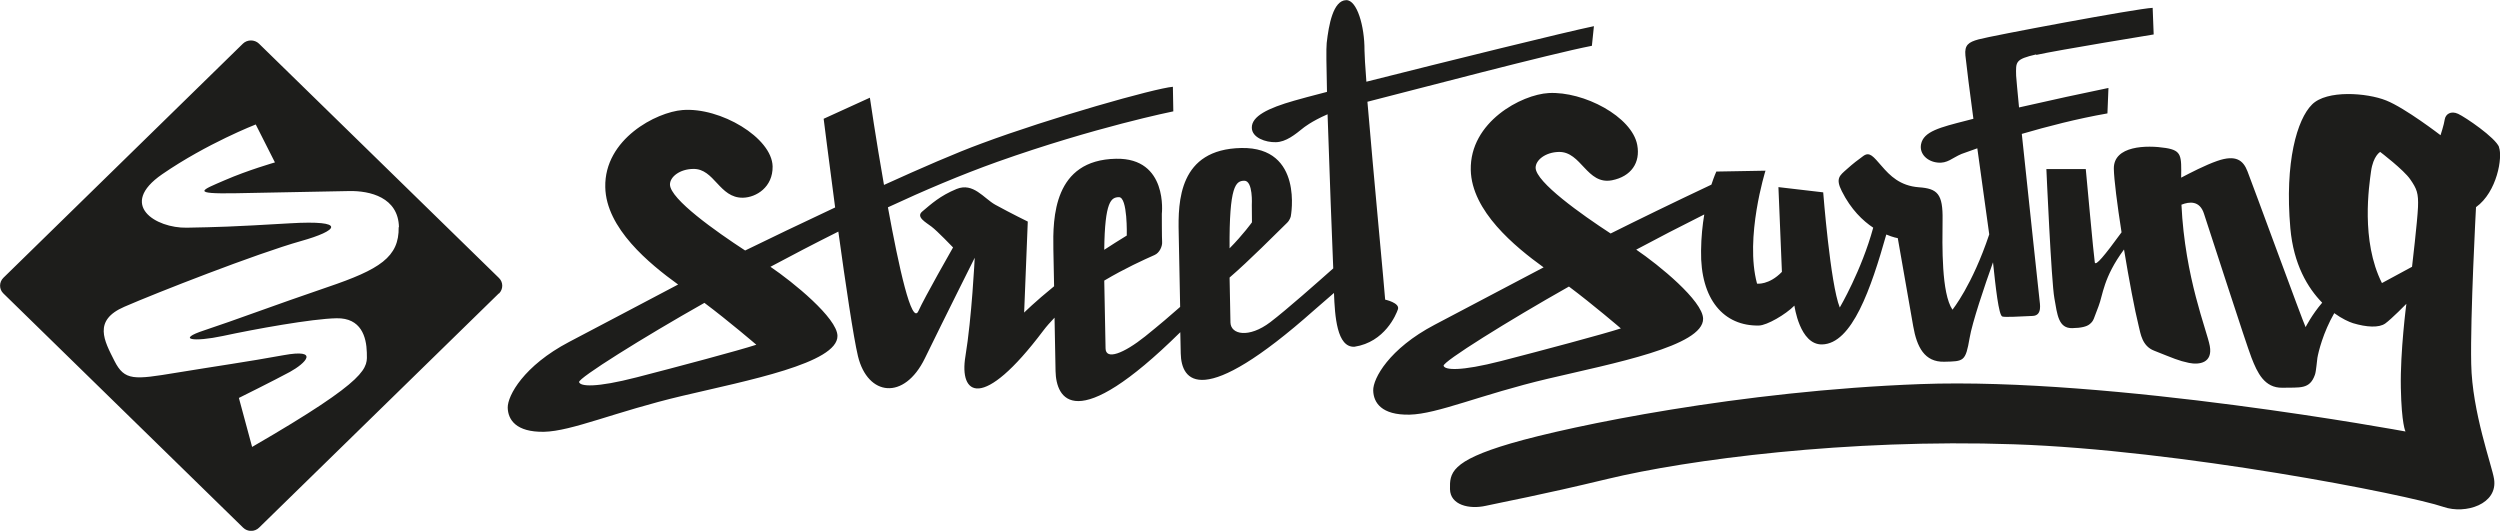 <?xml version="1.0" encoding="UTF-8"?><svg id="Warstwa_2" xmlns="http://www.w3.org/2000/svg" viewBox="0 0 171.95 36.51"><defs><style>.cls-1{fill:#1d1d1b;}</style></defs><g id="Warstwa_1-2"><path class="cls-1" d="M27.42,15.62c.04,2.06-1.3,2.91-4.9,4.13-3.61,1.23-6.38,2.28-8.47,2.97-1.98,.65-.7,.81,1.27,.39,2.18-.47,6.14-1.19,7.83-1.22,1.69-.03,2.05,1.28,2.08,2.35,.02,1.07,.37,1.72-7.89,6.5l-.91-3.37s2.42-1.2,3.51-1.79c1.09-.6,2.08-1.61-.44-1.15-2.52,.46-4.54,.74-7.4,1.21-2.86,.47-3.53,.57-4.23-.82-.7-1.39-1.49-2.78,.68-3.72,2.18-.95,9.1-3.66,12.15-4.52,2.54-.71,3.26-1.46-.78-1.22-4.04,.24-4.98,.26-7.08,.3-2.11,.04-4.76-1.56-1.68-3.68,3.08-2.12,6.43-3.42,6.43-3.42l1.32,2.61s-1.85,.53-3.44,1.22c-1.59,.69-2.43,.96,.78,.9,3.21-.06,6.33-.12,7.76-.15,1.43-.03,3.39,.43,3.43,2.49m6.88,4.56c.3-.3,.3-.78,0-1.07L17.81,3c-.3-.29-.8-.29-1.1,0L.23,19.11c-.3,.3-.3,.78,0,1.07l16.49,16.11c.3,.3,.8,.3,1.1,0l16.49-16.11Zm50.25-3.1c-.03-4.34,.43-4.65,1.01-4.66,.62-.01,.52,1.67,.52,1.67,0,.62,.01,1.19,.01,1.19,0,0-.6,.84-1.55,1.8m-8.61,.09c.04-3.36,.48-3.61,1.01-3.62,.61-.01,.54,2.64,.54,2.64-.54,.33-1.06,.66-1.55,.98m-23.93,6.53c-1.15,.38-5.39,1.51-8.22,2.24-2.83,.73-3.89,.63-3.97,.33-.07-.27,4.42-3.08,8.62-5.45,1.67,1.25,3.57,2.88,3.57,2.88M109.49,3.15l.14-1.35c-1.9,.39-10.11,2.42-15.65,3.82-.08-1.06-.13-1.84-.13-2.15,.01-1.68-.52-3.48-1.26-3.46-.9,.02-1.2,1.71-1.34,2.95-.04,.35-.02,1.64,.02,3.36-1.06,.27-1.85,.49-2.24,.6-1.83,.52-2.95,1.08-2.93,1.87,.01,.68,.95,1.01,1.65,.99,.7-.01,1.33-.53,1.89-.98,0,0,.54-.45,1.67-.94,.12,3.78,.31,8.64,.39,10.6-.99,.88-3.2,2.84-4.33,3.7-1.48,1.12-2.72,.85-2.74,.02l-.06-3.09c1.34-1.15,3.22-3.05,3.96-3.77,.2-.2,.25-.44,.25-.44,0,0,.91-4.78-3.4-4.7-4.3,.08-4.36,3.67-4.31,5.84l.1,5.09c-.57,.51-1.5,1.3-2.41,2.03-1.48,1.18-2.71,1.65-2.72,.82l-.09-4.66c1.41-.84,2.74-1.44,3.46-1.76,.35-.15,.54-.61,.52-.89-.02-.29-.02-1.94-.02-1.94,0,0,.45-3.86-3.15-3.79-4.3,.08-4.35,4.05-4.31,6.22l.05,2.55c-1.34,1.09-2.06,1.81-2.06,1.81l.25-6.26s-1.13-.55-2.24-1.16c-.79-.44-1.51-1.55-2.66-1.08-1.14,.47-1.74,1.03-2.36,1.55-.45,.38,.25,.74,.64,1.04,.39,.29,1.48,1.43,1.48,1.43,0,0-1.98,3.47-2.38,4.37-.46,1.03-1.35-3.02-2.1-7.13,2.47-1.15,5.04-2.24,7.53-3.13,6.73-2.39,12.1-3.47,12.1-3.47l-.03-1.69c-1.23,.1-8.44,2.14-13.16,3.9-1.72,.63-4.16,1.69-6.71,2.85-.56-3.18-.97-6-.97-6l-3.18,1.45s.35,2.79,.79,6.1c-2.35,1.1-4.57,2.17-6.19,2.96-2.01-1.31-5.15-3.53-5.17-4.53-.01-.53,.67-1.07,1.6-1.08,1.46-.03,1.79,2.01,3.42,1.98,.92-.02,2.06-.73,2.04-2.15-.04-1.98-3.6-4.09-6.2-3.88-1.79,.14-5.38,1.99-5.31,5.3,.05,2.83,3.03,5.27,5.01,6.7-2.35,1.23-5.33,2.82-7.5,3.95-3.12,1.64-4.23,3.69-4.22,4.52,.02,.83,.57,1.69,2.49,1.66,1.93-.04,4.9-1.38,9.51-2.47,4.49-1.06,10.71-2.25,10.68-4.13-.02-1.23-3.06-3.7-4.61-4.75,1.44-.77,3.01-1.59,4.67-2.42,.49,3.56,1.04,7.27,1.35,8.57,.67,2.75,3.18,3.06,4.6,.15,1.42-2.91,3.43-6.92,3.43-6.92,0,0-.2,4.13-.64,6.78-.44,2.65,1.15,3.82,5.35-1.76,.23-.31,.5-.6,.78-.9l.07,3.68c.04,1.88,1.3,4.5,8.58-2.68l.03,1.46c.04,1.92,1.43,3.9,9.18-2.98l1.36-1.18c.06,1.61,.2,3.76,1.41,3.7,2.09-.32,2.87-2.22,2.99-2.58,.14-.44-.88-.66-.88-.66-.04-.65-.81-8.73-1.22-13.61,3.22-.82,12.65-3.31,15.4-3.84m2.03,19.43c-1.16,.38-5.39,1.51-8.22,2.24-2.84,.73-3.89,.62-3.97,.33-.08-.27,4.42-3.08,8.62-5.45,1.67,1.25,3.57,2.88,3.57,2.88M140.04,3.78c1.47-.33,8.09-1.41,8.09-1.41l-.07-1.83c-1.07,.04-11.13,1.93-11.98,2.17-.68,.19-.97,.38-.9,1.1,.09,.85,.3,2.51,.55,4.36-.16,.04-.31,.08-.46,.12-1.84,.47-2.97,.75-3.14,1.63-.13,.67,.44,1.19,1.13,1.26,.68,.08,1.01-.32,1.65-.59,0,0,.4-.15,1.09-.39,.33,2.43,.67,4.82,.82,5.92-1.18,3.53-2.53,5.18-2.53,5.18-.76-1.13-.7-4.36-.68-6.17,.03-1.8-.35-2.16-1.64-2.25-1.29-.1-1.98-.8-2.55-1.46-.57-.65-.82-1-1.25-.7-.42,.31-.67,.49-1.15,.92-.48,.43-.79,.62-.34,1.51,.63,1.26,1.45,2.04,2.16,2.51-.8,2.94-2.3,5.49-2.3,5.49-.65-1.61-1.14-7.92-1.14-7.92l-3.08-.36,.24,5.83c-.89,.92-1.71,.81-1.71,.81-.86-3.17,.58-7.77,.58-7.77l-3.38,.06s-.15,.32-.34,.9c-2.63,1.24-5.15,2.47-6.93,3.36-2.01-1.31-5.14-3.53-5.16-4.52,0-.53,.67-1.07,1.6-1.09,1.55-.03,1.92,2.28,3.65,1.95,1.32-.26,1.97-1.21,1.74-2.43-.36-1.95-3.68-3.7-6.09-3.57-1.86,.1-5.43,1.98-5.36,5.29,.06,2.83,3.03,5.27,5.01,6.7-2.36,1.23-5.33,2.82-7.5,3.95-3.12,1.64-4.24,3.69-4.22,4.52,.02,.83,.57,1.7,2.5,1.66,1.92-.04,4.9-1.38,9.51-2.47,4.49-1.06,10.71-2.24,10.68-4.13-.02-1.23-3.05-3.7-4.6-4.75,1.44-.77,3.02-1.59,4.68-2.42-.12,.72-.21,1.55-.22,2.49-.06,3.37,1.58,5.2,3.98,5.15,.55-.01,1.84-.76,2.44-1.37,0,0,.36,2.7,1.9,2.67,2.07-.04,3.37-3.85,4.42-7.56,.47,.2,.79,.25,.79,.25,0,0,.81,4.61,1.06,6.05,.25,1.44,.78,2.48,2.13,2.45,1.35-.03,1.47,0,1.75-1.63,.18-1.07,1.02-3.56,1.61-5.21,.18,1.71,.39,3.65,.64,3.73,.17,.06,1.23,0,2.09-.04,.69-.03,.48-.88,.47-1.09-.01-.15-.75-6.89-1.22-11.43,1.74-.51,3.83-1.05,5.89-1.41l.07-1.75c-1.66,.34-4.01,.85-6.15,1.34-.11-1.16-.19-1.97-.2-2.18-.02-.96-.08-1.13,1.39-1.47m26.25,10.51c-.04,.96-.41,4.1-.41,4.1l-2.07,1.12c-1.47-2.92-.88-6.72-.75-7.68,.15-1.08,.63-1.34,.63-1.34,0,0,1.62,1.23,2.07,1.89,.45,.65,.57,.95,.53,1.91m5.58-4.13c-.26-.66-2.32-2.06-2.82-2.29-.5-.23-.86,.02-.92,.38-.05,.36-.29,1.09-.29,1.09,0,0-2.43-1.87-3.74-2.39-1.32-.53-4.09-.74-5.1,.28-1.02,1.01-1.89,3.94-1.49,8.51,.22,2.48,1.19,4.1,2.19,5.12-.72,.84-1.14,1.68-1.14,1.68-.15-.27-3.7-9.97-4-10.72-.29-.75-.79-1.16-2.08-.71-.83,.29-1.85,.82-2.48,1.15,.02-1.49,.05-1.86-1.05-2.04-1.32-.21-3.61-.17-3.58,1.43,.01,.71,.23,2.45,.53,4.37-1.19,1.63-1.78,2.34-1.84,2.07-.06-.3-.62-6.42-.62-6.42h-2.71s.34,7.74,.55,8.88c.2,1.14,.28,2.08,1.23,2.06,.62-.01,.99-.11,1.18-.26,.32-.25,.28-.37,.63-1.25,.3-.76,.32-1.97,1.75-3.9,.34,2.06,.73,4.14,1.02,5.31,.12,.47,.22,1.33,1.05,1.65,1.36,.54,1.68,.69,2.39,.84,.73,.15,1.65,0,1.44-1.16-.2-1.09-1.71-4.68-1.95-9.72,.55-.22,1.26-.29,1.55,.62,.53,1.59,2.87,8.88,3.27,9.91,.4,1.03,.89,2.08,2.12,2.06,1.22-.03,1.88,.13,2.24-.89,.09-.24,.14-1.01,.17-1.16,.07-.41,.39-1.74,1.16-3.08,.54,.39,1.01,.6,1.29,.69,.93,.28,1.79,.33,2.22,.02,.43-.31,1.45-1.35,1.45-1.35,0,0-.43,3.26-.38,5.78,.05,2.52,.32,3,.32,3,0,0-20.24-3.75-33.36-3.26-12.36,.46-24.01,2.86-28.18,4.08-4.16,1.22-4.2,2.06-4.18,3.15,.02,1.08,1.31,1.4,2.47,1.14,1.17-.26,3.74-.73,8.34-1.84,5.55-1.34,16.56-2.78,27.96-2.39,11.4,.38,27.09,3.46,29.57,4.31,1.51,.52,3.75-.19,3.47-1.93-.14-.91-1.51-4.6-1.57-7.91-.07-3.31,.33-10.78,.33-10.78h0c1.46-1.05,1.84-3.46,1.58-4.12"/></g></svg>